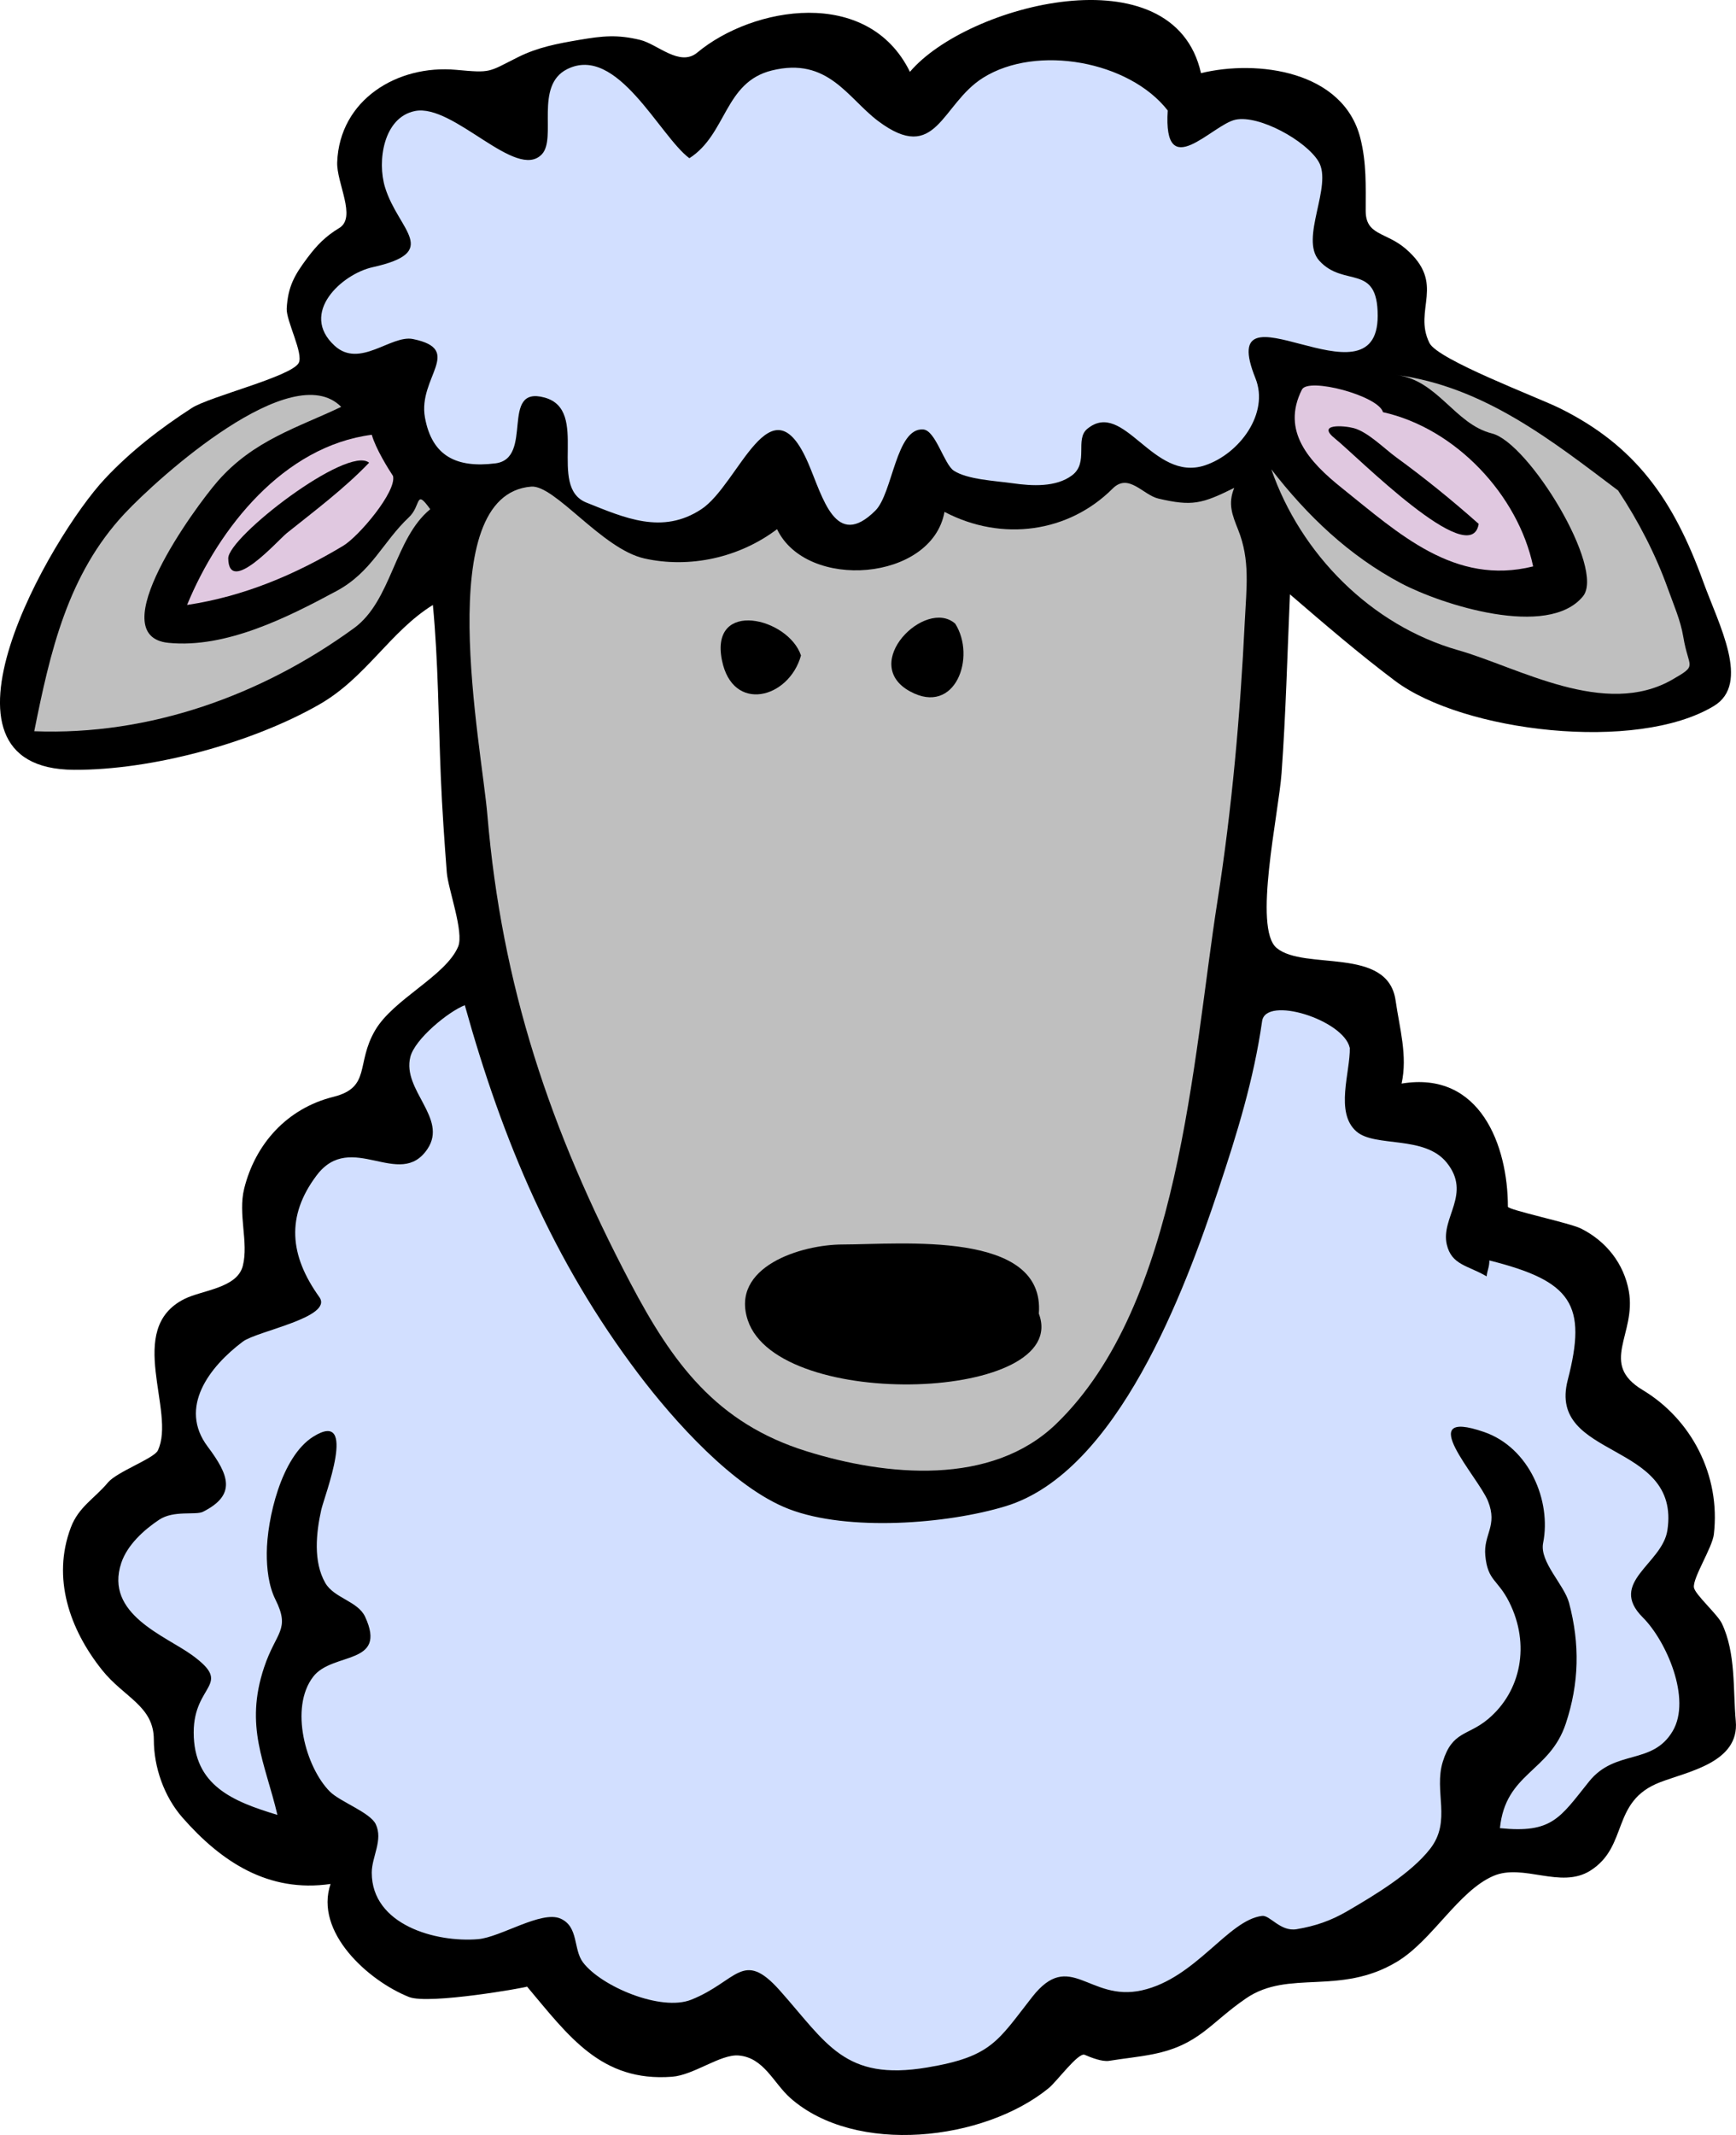 <?xml version="1.0" encoding="UTF-8" standalone="no"?>
<!-- Generator: Adobe Illustrator 12.0.0, SVG Export Plug-In . SVG Version: 6.00 Build 51448)  -->
<svg
    xmlns:inkscape="http://www.inkscape.org/namespaces/inkscape"
    xmlns:rdf="http://www.w3.org/1999/02/22-rdf-syntax-ns#"
    xmlns="http://www.w3.org/2000/svg"
    xmlns:cc="http://web.resource.org/cc/"
    xmlns:dc="http://purl.org/dc/elements/1.1/"
    xmlns:sodipodi="http://inkscape.sourceforge.net/DTD/sodipodi-0.dtd"
    xmlns:svg="http://www.w3.org/2000/svg"
    xmlns:ns1="http://sozi.baierouge.fr"
    xmlns:xlink="http://www.w3.org/1999/xlink"
    id="Layer_1"
    style="enable-background:new 0 0 193.547 237.906"
    sodipodi:docname="Pecora.svg"
    xml:space="preserve"
    viewBox="0 0 193.547 237.906"
    sodipodi:version="0.32"
    version="1.0"
    inkscape:version="0.40+cvs"
    sodipodi:docbase="F:\openclip\svg3"
  >
<sodipodi:namedview
      id="base"
      bordercolor="#666666"
      inkscape:pageshadow="2"
      inkscape:window-width="640"
      pagecolor="#ffffff"
      inkscape:zoom="1.5888628"
      inkscape:window-x="110"
      borderopacity="1.0"
      inkscape:current-layer="Layer_1"
      inkscape:cx="96.773499"
      inkscape:cy="118.95300"
      inkscape:window-y="110"
      inkscape:window-height="540"
      inkscape:pageopacity="0.0"
  />
<g
      id="g3"
    >
	<path
        id="path5"
        d="m133.89 8.152c6.32-1.534 15.891-0.26 17.78 7.26 0.694 2.764 0.591 5.271 0.591 8.074 0 2.768 2.246 2.34 4.444 4.223 4.591 3.932 0.793 6.767 2.668 10.519 0.933 1.867 12.069 6.048 14.518 7.259 8.455 4.185 12.679 10.171 16 19.333 1.748 4.821 5.309 11.363 1.187 13.853-8.605 5.198-27.951 2.901-35.556-2.814-4.047-3.042-7.856-6.321-11.705-9.63-0.291 6.638-0.456 13.28-0.934 19.908-0.33 4.583-3.195 17.305-0.548 19.5 3.096 2.567 12.396-0.235 13.261 5.852 0.437 3.075 1.356 6.157 0.666 9.258 8.788-1.464 11.853 6.947 11.853 13.719 0 0.355 6.903 1.809 8.147 2.432 2.819 1.41 4.783 3.915 5.334 6.963 0.875 4.839-3.378 8.074 1.553 11.037 5.403 3.246 8.698 9.476 7.929 16.074-0.175 1.502-2.372 4.86-2.222 5.925 0.108 0.766 2.624 2.984 3.11 4.002 1.583 3.311 1.235 7.358 1.556 10.888 0.416 4.603-5.283 5.602-8.445 6.816-5.517 2.119-3.461 7.131-7.777 9.851-3.299 2.078-7.489-0.853-10.816 0.593-3.905 1.697-6.792 7.186-10.74 9.557-6.369 3.824-12.052 0.822-16.815 4.074-4.019 2.743-5.205 5.186-10.371 6.223-1.631 0.327-3.263 0.474-4.887 0.741-0.794 0.131-2.032-0.365-2.741-0.669-0.709-0.303-3.103 2.972-4 3.705-7.221 5.902-21.55 7.527-28.814 1.111-1.875-1.656-2.947-4.518-5.779-4.742-2.01-0.159-4.982 2.185-7.408 2.37-7.908 0.604-11.527-4.537-16.17-10.046 0.066 0.079-10.947 2.043-13.163 1.158-4.559-1.82-10.564-7.232-8.742-12.594-6.942 1.009-12.202-2.481-16.519-7.406-2.039-2.327-3.185-5.605-3.185-8.668 0-3.775-3.321-4.691-5.779-7.777-3.613-4.536-5.594-10.228-3.481-15.853 0.875-2.331 2.65-3.238 4.148-5.036 0.987-1.184 5.136-2.682 5.555-3.556 2.083-4.338-3.719-13.542 2.964-16.891 1.984-0.994 5.889-1.19 6.518-3.704 0.656-2.622-0.56-5.737 0.148-8.592 1.243-5.012 4.807-8.945 9.927-10.223 4.254-1.061 2.495-3.686 4.667-7.407 2.05-3.513 7.86-6.041 9.26-9.333 0.682-1.604-1.123-6.434-1.263-8.259-0.27-3.521-0.516-7.029-0.664-10.557-0.269-6.414-0.28-12.867-0.888-19.26-4.785 2.964-7.433 8.099-12.675 11.095-7.5 4.286-18.637 7.316-27.326 7.275-17.553-0.083-2.604-25.992 3.424-32.423 2.886-3.079 6.17-5.612 9.7-7.896 1.973-1.276 11.072-3.494 11.914-5.014 0.572-1.034-1.41-4.718-1.334-6.074 0.136-2.436 0.859-3.712 2.296-5.63 1.06-1.415 2.038-2.422 3.556-3.334 1.972-1.184-0.31-5.027-0.223-7.333 0.261-6.947 6.689-10.895 13.26-10.296 3.966 0.361 3.524 0.275 6.889-1.408 2.22-1.109 4.386-1.511 6.815-1.926 2.647-0.453 4.276-0.612 6.814 0 1.935 0.466 4.411 3.041 6.371 1.408 6.171-5.141 19.024-7.389 23.705 2.148 6.37-7.514 29.4-13.495 32.45 0.146"
    />
	<path
        id="path7"
        style="fill:#D2DFFF"
        d="m130.19 12.3c-0.53 8.266 4.947 1.588 7.558 1.037 2.624-0.554 7.866 2.336 9.259 4.667 1.613 2.702-2.146 8.569 0.073 11.037 2.747 3.055 6.52 0.219 6.52 6.148 0 10.724-18.29-4.625-13.63 6.963 1.568 3.901-1.775 8.42-5.63 9.704-5.817 1.938-9.031-7.414-13.112-4.074-1.425 1.166 0.188 3.764-1.703 5.185-1.794 1.35-4.48 1.189-6.593 0.889-1.981-0.281-5.072-0.413-6.593-1.408-1.081-0.707-2.03-4.49-3.406-4.592-3.046-0.227-3.396 7.104-5.334 9.037-4.449 4.438-5.847-1.457-7.481-5.259-4.163-9.685-7.715 2.339-11.927 5.111-4.355 2.866-8.56 0.959-12.815-0.741-4.42-1.766 0.443-10.304-4.666-11.704-5.05-1.384-1.129 6.792-5.482 7.334-4.288 0.534-7.064-0.77-7.851-5.112-0.807-4.453 4.409-7.568-1.333-8.741-2.445-0.499-5.93 3.323-8.742 0.741-3.964-3.641 0.819-7.983 4.224-8.741 7.736-1.722 2.9-4.053 1.407-8.889-0.905-2.932-0.18-7.818 3.334-8.519 4.314-0.859 11.298 7.84 14.148 4.815 1.686-1.79-0.862-7.638 2.815-9.481 5.579-2.797 10.301 7.456 13.629 9.925 4.189-2.693 3.88-8.463 9.186-9.777 6.269-1.553 8.475 3.094 11.853 5.629 6.534 4.903 7.015-1.878 11.703-4.815 5.99-3.759 16.3-1.855 20.58 3.631"
    />
	<path
        id="path9"
        style="fill:#BFBFBF"
        d="m180.41 54.671c2.254 3.385 4.187 7.132 5.556 10.963 0.619 1.73 1.407 3.511 1.705 5.334 0.583 3.564 1.678 3.083-1.187 4.741-7.548 4.368-17.182-1.339-23.926-3.26-9.732-2.771-17.57-10.767-20.815-20.148 3.993 5.157 8.661 9.622 14.458 12.691 4.498 2.382 16.393 6.213 20.284 1.457 2.528-3.092-6.044-17.12-10.148-18.148-4.166-1.043-6.014-5.942-10.667-6.519 9.8 1.282 17.46 7.406 24.75 12.889"
    />
	<path
        id="path11"
        style="fill:#E0C8E0"
        d="m154.19 45.93c8.101 1.8 15.069 9.238 16.74 17.186-8.77 2.178-14.991-3.671-21.332-8.741-3.651-2.92-6.779-6.34-4.446-10.963 0.7-1.388 8.51 0.671 9.04 2.518"
    />
	<path
        id="path13"
        d="m164.86 58.375c-0.866 5.333-13.709-7.668-16.004-9.491-2.156-1.712 1.003-1.465 2.078-1.175 1.583 0.426 3.428 2.305 4.742 3.259 3.18 2.315 6.23 4.788 9.18 7.407"
    />
	<path
        id="path15"
        style="fill:#BFBFBF"
        d="m38.04 45.338c-4.781 2.29-9.759 3.692-13.777 8.296-2.505 2.87-13.023 17.247-5.482 18 6.421 0.641 13.339-2.869 18.742-5.778 3.928-2.114 5.132-5.454 8.074-8.223 1.381-1.299 0.684-3.233 2.37-0.889-4.007 3.285-4.288 10.19-8.509 13.26-10.284 7.479-22.798 11.979-35.64 11.481 1.777-8.867 3.725-17.481 10.091-24.274 3.766-4.017 18.644-17.431 24.131-11.873"
    />
	<path
        id="path17"
        style="fill:#BFBFBF"
        d="m137.6 54.375c-0.716 1.768-0.231 2.973 0.445 4.667 1.35 3.38 0.919 6.466 0.74 10.148-0.506 10.447-1.429 20.889-3.051 31.226-2.788 17.771-4.155 44.92-17.985 58.256-7.221 6.963-18.921 5.827-27.854 3.037-10.031-3.133-14.917-9.821-19.617-18.753-8.99-17.085-14.332-33.121-15.94-52.137-0.657-7.774-6.273-35.705 4.89-36.594 2.632-0.209 7.889 6.938 12.593 8 5.042 1.138 10.599-0.069 14.814-3.258 3.283 6.895 17.27 5.822 18.667-1.927 6.442 3.38 13.872 2.28 18.741-2.592 1.786-1.788 3.379 0.702 5.11 1.111 3.76 0.873 4.84 0.598 8.46-1.198"
    />
	<path
        id="path19"
        style="fill:#E0C8E0"
        d="m43.819 53.042c0.414 1.734-3.814 6.732-5.556 7.777-5.297 3.182-11.041 5.639-17.407 6.593 3.544-8.605 10.783-17.696 20.593-18.963 0.46 1.586 1.823 3.762 2.37 4.593"
    />
	<path
        id="path21"
        d="m41.152 51.561c-2.769 2.888-6.065 5.356-9.186 7.852-0.945 0.756-6.456 7.026-6.519 2.814-0.035-2.378 13.29-12.644 15.705-10.666"
    />
	<path
        id="path23"
        d="m106.49 69.486c2.375 3.71 0.021 10.322-5.035 7.556-5.679-3.102 1.73-10.44 5.03-7.556"
    />
	<path
        id="path25"
        d="m89.301 73.042c-1.333 4.816-7.63 6.465-8.814 0.519-1.361-6.831 7.402-4.744 8.814-0.519"
    />
	<path
        id="path27"
        style="fill:#D2DFFF"
        d="m150.49 116.75c0.066 2.691-1.69 7.223 0.74 9.334 2.079 1.806 7.592 0.383 10.074 3.482 2.799 3.495-0.7 6.112-0.002 9.11 0.537 2.305 2.36 2.322 4.444 3.555 0.043-0.582 0.32-1.075 0.299-1.777 9.21 2.304 10.925 4.908 8.741 13.334-2.301 8.877 12.639 6.728 11.111 16.741-0.574 3.763-6.668 5.792-2.742 9.704 2.604 2.594 5.46 9.063 3.333 12.666-2.271 3.848-6.401 1.971-9.333 5.631-3.264 4.075-4.124 5.776-9.928 5.186 0.627-6.193 5.531-6.223 7.336-11.631 1.502-4.504 1.594-8.888 0.369-13.48-0.539-2.019-3.309-4.557-2.889-6.668 0.934-4.683-1.532-10.626-6.592-12.369-8.015-2.761-0.636 5.005 0.445 7.702 1.111 2.774-0.525 3.701-0.299 6.073 0.273 2.863 1.372 2.604 2.667 5.188 2.346 4.679 1.356 9.918-2.368 13.036-2.251 1.885-3.972 1.309-5.038 4.742-1.03 3.318 1.011 6.598-1.407 9.702-2.157 2.77-6.248 5.206-9.26 6.963-1.814 1.059-3.563 1.657-5.63 2.001-1.82 0.303-2.969-1.589-3.852-1.481-3.805 0.465-7.385 6.956-13.408 8.297-5.892 1.311-8.003-4.643-12.223 0.739-3.858 4.921-4.521 6.648-11.704 7.853-9.245 1.551-11.196-2.705-16.445-8.593-4.126-4.628-4.738-1.005-9.852 1.038-3.394 1.355-10.058-1.487-12.074-4.148-1.115-1.472-0.461-3.99-2.519-4.889-2.126-0.928-6.684 2.087-9.185 2.296-4.696 0.392-11.851-1.584-11.851-7.408 0-1.785 1.289-3.633 0.444-5.407-0.622-1.306-3.981-2.5-5.111-3.629-2.674-2.671-4.548-9.331-1.852-12.816 2.146-2.774 8.302-1.217 5.779-6.666-0.81-1.749-3.469-2.071-4.445-3.777-1.352-2.364-1.018-5.578-0.444-8.149 0.326-1.458 4.167-11.305-0.889-8.147-3.597 2.247-5.162 9.225-5.186 12.963-0.011 1.695 0.198 3.651 0.963 5.185 1.7 3.406 0.068 3.581-1.26 7.556-2.211 6.621 0.111 10.618 1.482 16.446-4.987-1.505-9.333-3.271-9.333-9.187 0-5.451 4.458-5.221-0.148-8.593-2.967-2.171-9.836-4.571-7.926-10.297 0.665-1.992 2.505-3.673 4.222-4.814 1.629-1.084 4.077-0.478 4.89-0.888 3.716-1.877 2.933-4.051 0.519-7.262-3.277-4.356 0.175-8.888 3.925-11.703 1.576-1.183 10.141-2.698 8.52-4.963-3.324-4.643-3.718-9.013-0.297-13.555 3.848-5.108 9.284 1.693 12.37-2.964 2.267-3.422-2.845-6.527-1.925-10.224 0.503-2.02 4.268-5.078 6.075-5.776 4.212 15.103 9.861 28.532 19.37 41.099 3.897 5.149 10.584 12.673 16.778 15.05 6.558 2.518 17.611 1.67 24.155-0.323 12.492-3.805 19.988-24.093 23.727-35.314 2.068-6.21 3.929-12.216 4.861-18.733 0.4-2.88 9.07-0.15 9.77 2.96"
    />
	<path
        id="path29"
        d="m115.82 146.38c3.685 9.731-29.018 11.014-32.446 0.741-1.982-5.941 5.913-8.445 10.593-8.445 6.503-0.01 22.583-1.63 21.853 7.7"
    />
</g
  >
</svg
>
